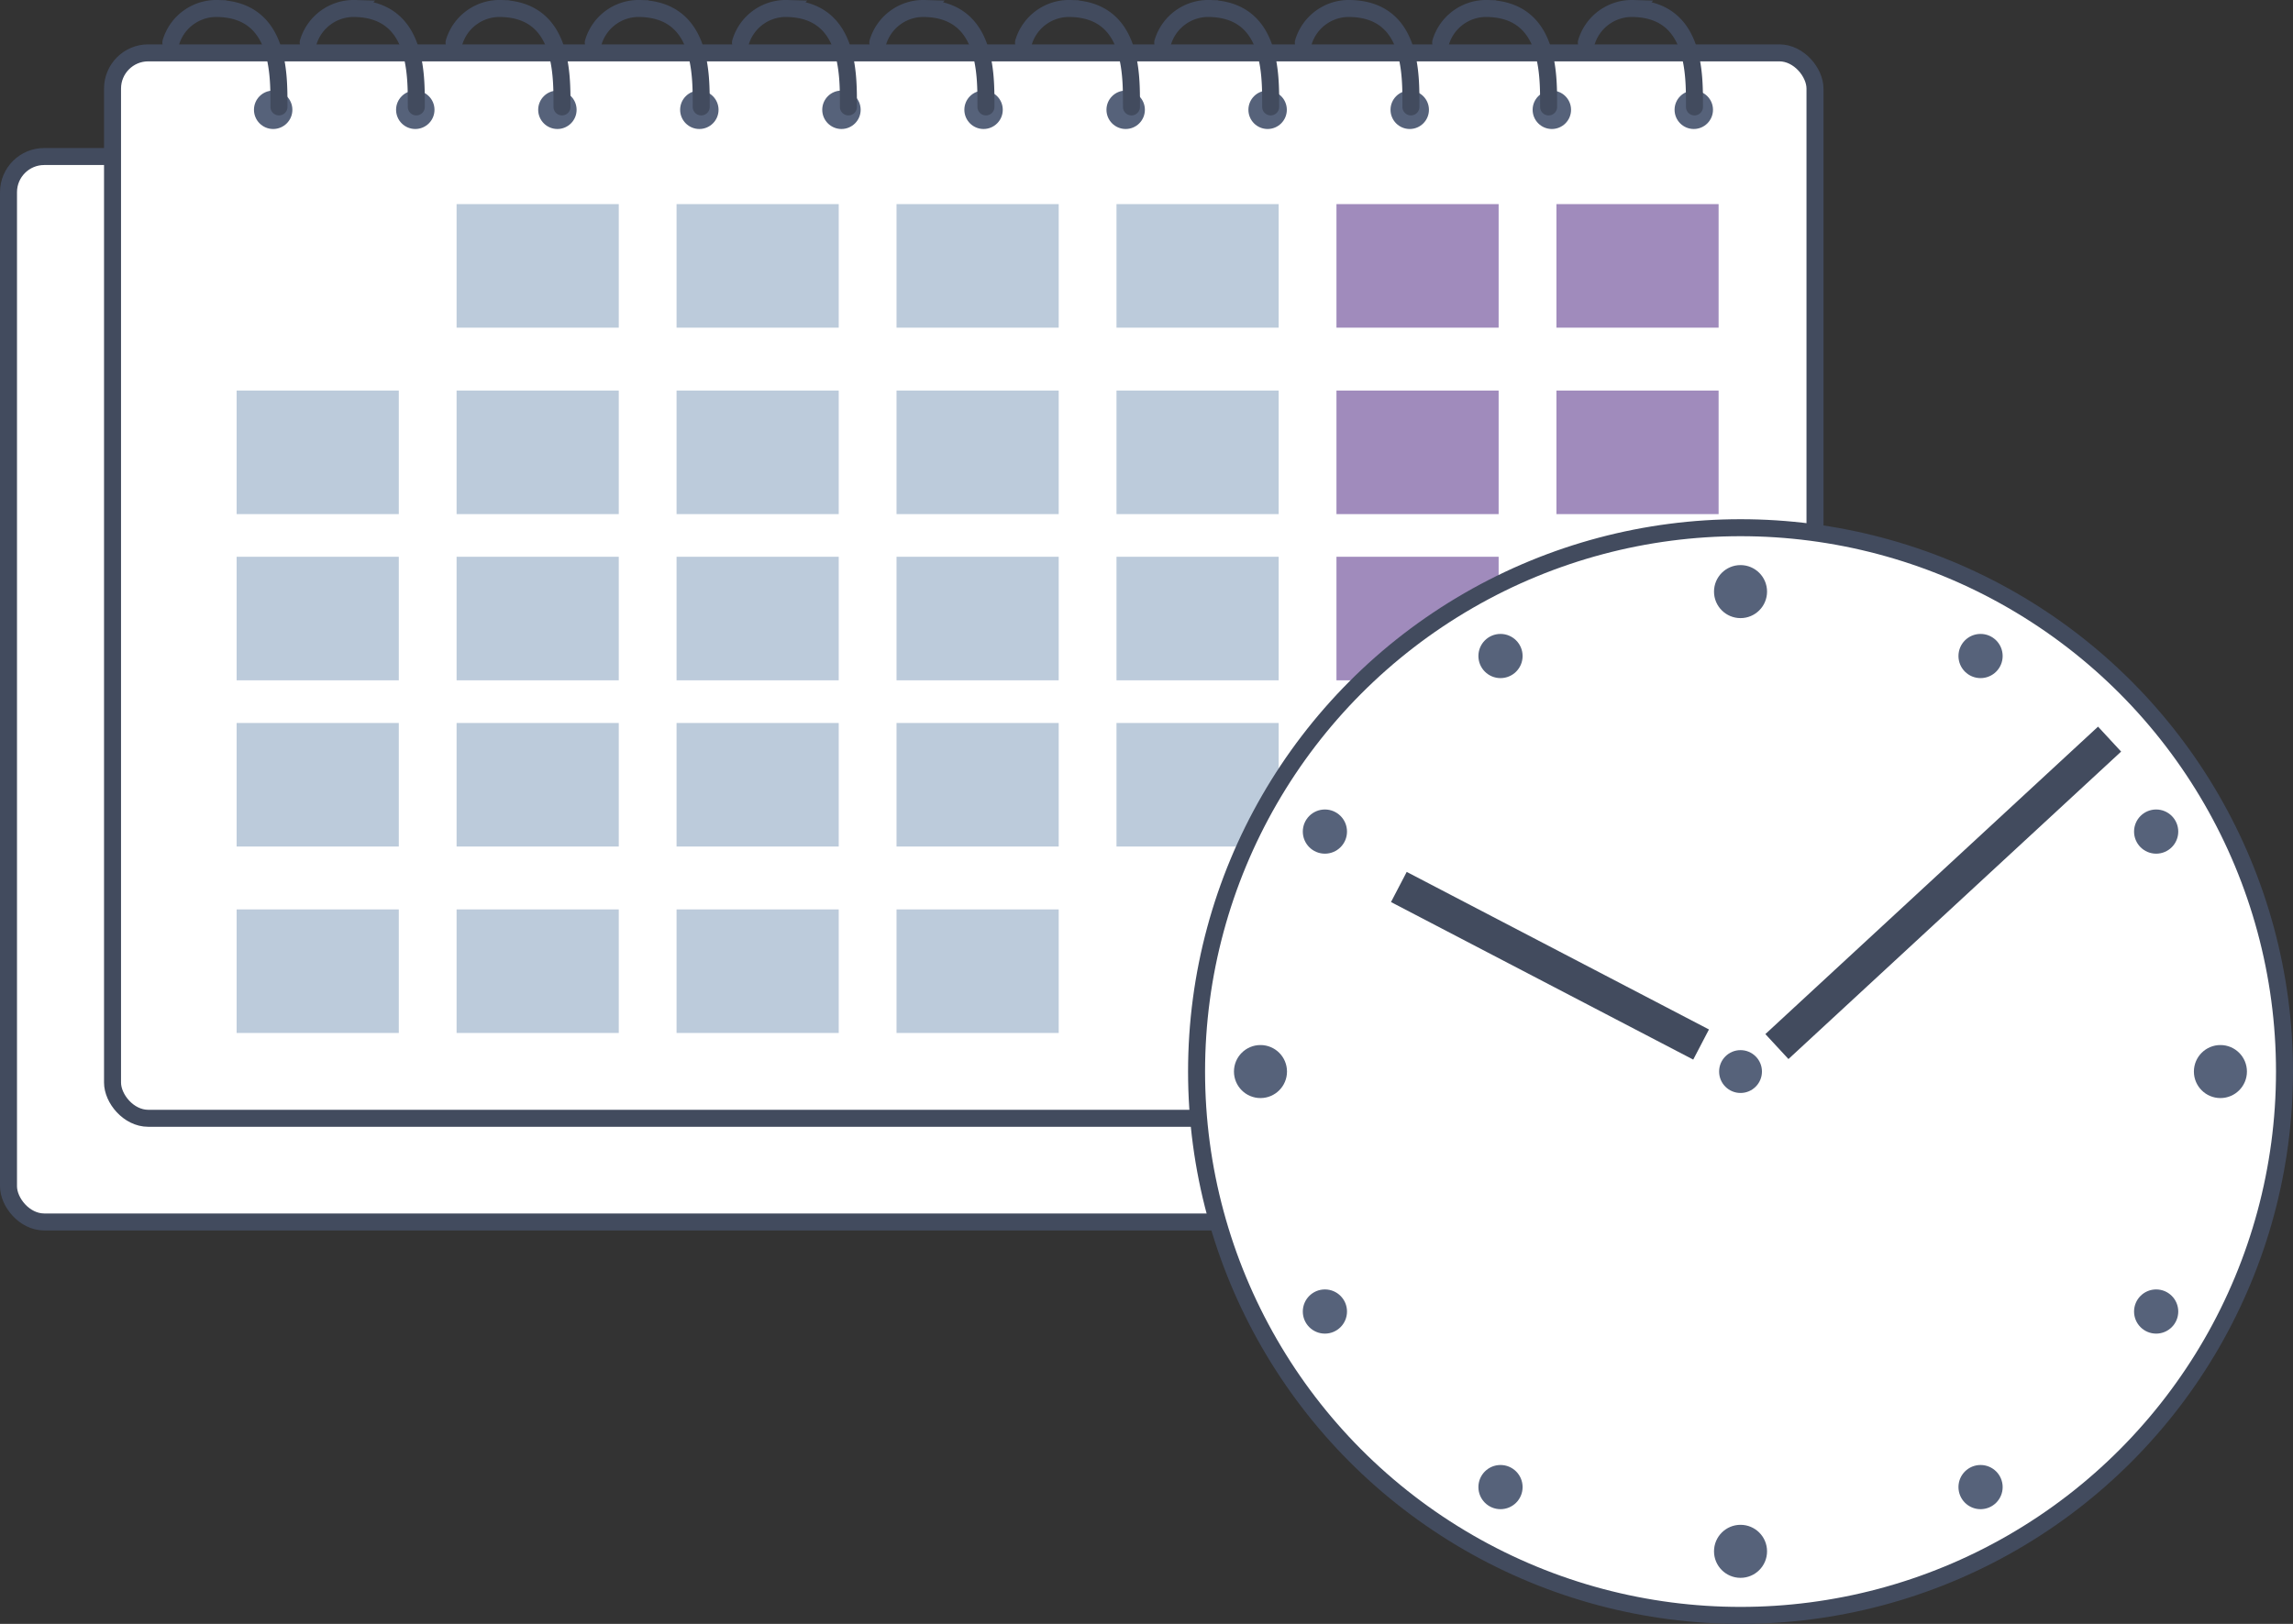 <svg xmlns="http://www.w3.org/2000/svg" viewBox="0 0 134.89 95.55"><rect x="0" y="0" width="134.89" height="95.55" fill="#333333" stroke="none"/><defs><style>.cls-1{fill:#fff;}.cls-1,.cls-3,.cls-6{stroke:#424b5e;stroke-miterlimit:10;}.cls-2{fill:#56627a;}.cls-3,.cls-6{fill:none;}.cls-3{stroke-linecap:round;}.cls-4{fill:#bccbdb;}.cls-5{fill:#a08bbc;}.cls-6{stroke-width:2px;}</style></defs><g id="Слой_2" data-name="Слой 2"><g id="регистрация_доменов" data-name="регистрация доменов"><rect class="cls-1" x="0.5" y="9.21" width="100.15" height="62.69" rx="2.1"/><rect class="cls-1" x="6.62" y="3.11" width="100.15" height="62.69" rx="2.1"/><circle class="cls-2" cx="16.07" cy="6.46" r="1.13"/><circle class="cls-2" cx="24.43" cy="6.46" r="1.13"/><circle class="cls-2" cx="32.79" cy="6.46" r="1.13"/><circle class="cls-2" cx="41.14" cy="6.46" r="1.13"/><circle class="cls-2" cx="49.5" cy="6.46" r="1.13"/><circle class="cls-2" cx="57.86" cy="6.46" r="1.13"/><circle class="cls-2" cx="66.22" cy="6.46" r="1.13"/><circle class="cls-2" cx="82.93" cy="6.46" r="1.13"/><circle class="cls-2" cx="91.29" cy="6.46" r="1.13"/><circle class="cls-2" cx="99.64" cy="6.46" r="1.13"/><circle class="cls-2" cx="74.57" cy="6.46" r="1.13"/><path class="cls-3" d="M41.25,6.29c0-1.91.08-5.71-3.6-5.79a2.78,2.78,0,0,0-2.75,2"/><path class="cls-3" d="M33.06,6.29c0-1.91.08-5.71-3.59-5.79a2.79,2.79,0,0,0-2.76,2"/><path class="cls-3" d="M24.49,6.29c0-1.91.08-5.71-3.6-5.79a2.79,2.79,0,0,0-2.76,2"/><path class="cls-3" d="M16.41,6.29c0-1.91.08-5.71-3.6-5.79a2.79,2.79,0,0,0-2.76,2"/><path class="cls-3" d="M74.75,6.29c0-1.91.08-5.71-3.59-5.79a2.79,2.79,0,0,0-2.76,2"/><path class="cls-3" d="M66.56,6.29c0-1.91.09-5.71-3.59-5.79a2.79,2.79,0,0,0-2.76,2"/><path class="cls-3" d="M58,6.29c0-1.91.08-5.71-3.6-5.79a2.79,2.79,0,0,0-2.76,2"/><path class="cls-3" d="M49.91,6.29c0-1.91.08-5.71-3.6-5.79a2.78,2.78,0,0,0-2.75,2"/><path class="cls-3" d="M99.68,6.29c0-1.91.08-5.71-3.6-5.79a2.79,2.79,0,0,0-2.76,2"/><path class="cls-3" d="M91.1,6.29c0-1.91.08-5.71-3.59-5.79a2.79,2.79,0,0,0-2.76,2"/><path class="cls-3" d="M83,6.29C83,4.38,83.1.58,79.43.5a2.79,2.79,0,0,0-2.76,2"/><rect class="cls-4" x="26.86" y="12.01" width="9.54" height="7.27"/><rect class="cls-4" x="39.8" y="12.01" width="9.54" height="7.27"/><rect class="cls-4" x="52.74" y="12.01" width="9.54" height="7.27"/><rect class="cls-4" x="65.68" y="12.01" width="9.54" height="7.27"/><rect class="cls-5" x="78.62" y="12.01" width="9.54" height="7.27"/><rect class="cls-5" x="91.56" y="12.01" width="9.54" height="7.27"/><rect class="cls-4" x="13.92" y="22.98" width="9.54" height="7.27"/><rect class="cls-4" x="26.86" y="22.98" width="9.54" height="7.27"/><rect class="cls-4" x="39.8" y="22.98" width="9.54" height="7.27"/><rect class="cls-4" x="52.74" y="22.98" width="9.54" height="7.27"/><rect class="cls-4" x="65.68" y="22.98" width="9.54" height="7.27"/><rect class="cls-5" x="78.62" y="22.98" width="9.54" height="7.27"/><rect class="cls-5" x="91.56" y="22.98" width="9.54" height="7.27"/><rect class="cls-4" x="13.92" y="32.76" width="9.54" height="7.27"/><rect class="cls-4" x="26.86" y="32.76" width="9.54" height="7.27"/><rect class="cls-4" x="39.8" y="32.76" width="9.54" height="7.27"/><rect class="cls-4" x="52.74" y="32.76" width="9.54" height="7.27"/><rect class="cls-4" x="65.68" y="32.76" width="9.54" height="7.27"/><rect class="cls-5" x="78.62" y="32.76" width="9.54" height="7.27"/><rect class="cls-5" x="91.56" y="32.76" width="9.54" height="7.27"/><rect class="cls-4" x="13.92" y="42.54" width="9.54" height="7.27"/><rect class="cls-4" x="26.86" y="42.54" width="9.54" height="7.27"/><rect class="cls-4" x="39.8" y="42.54" width="9.54" height="7.27"/><rect class="cls-4" x="52.74" y="42.54" width="9.54" height="7.27"/><rect class="cls-4" x="65.68" y="42.54" width="9.54" height="7.27"/><rect class="cls-5" x="78.62" y="42.54" width="9.54" height="7.27"/><rect class="cls-5" x="91.56" y="42.54" width="9.54" height="7.27"/><rect class="cls-4" x="13.92" y="53.51" width="9.54" height="7.27"/><rect class="cls-4" x="26.86" y="53.51" width="9.54" height="7.27"/><rect class="cls-4" x="39.8" y="53.51" width="9.54" height="7.27"/><rect class="cls-4" x="52.74" y="53.51" width="9.54" height="7.27"/><circle class="cls-1" cx="102.39" cy="63.05" r="32"/><circle class="cls-2" cx="102.39" cy="34.81" r="1.56"/><circle class="cls-2" cx="102.39" cy="91.28" r="1.56"/><circle class="cls-2" cx="74.15" cy="63.05" r="1.56"/><circle class="cls-2" cx="130.62" cy="63.05" r="1.56"/><circle class="cls-2" cx="77.94" cy="77.17" r="1.3"/><circle class="cls-2" cx="126.84" cy="48.93" r="1.3"/><circle class="cls-2" cx="88.27" cy="87.5" r="1.3"/><circle class="cls-2" cx="116.51" cy="38.6" r="1.3"/><circle class="cls-2" cx="126.84" cy="77.17" r="1.3"/><circle class="cls-2" cx="77.94" cy="48.93" r="1.3"/><circle class="cls-2" cx="116.51" cy="87.5" r="1.3"/><circle class="cls-2" cx="88.27" cy="38.6" r="1.3"/><circle class="cls-2" cx="102.39" cy="63.05" r="1.26"/><line class="cls-6" x1="82.29" y1="52.19" x2="100.07" y2="61.46"/><line class="cls-6" x1="104.53" y1="61.58" x2="124.1" y2="43.49"/></g></g></svg>